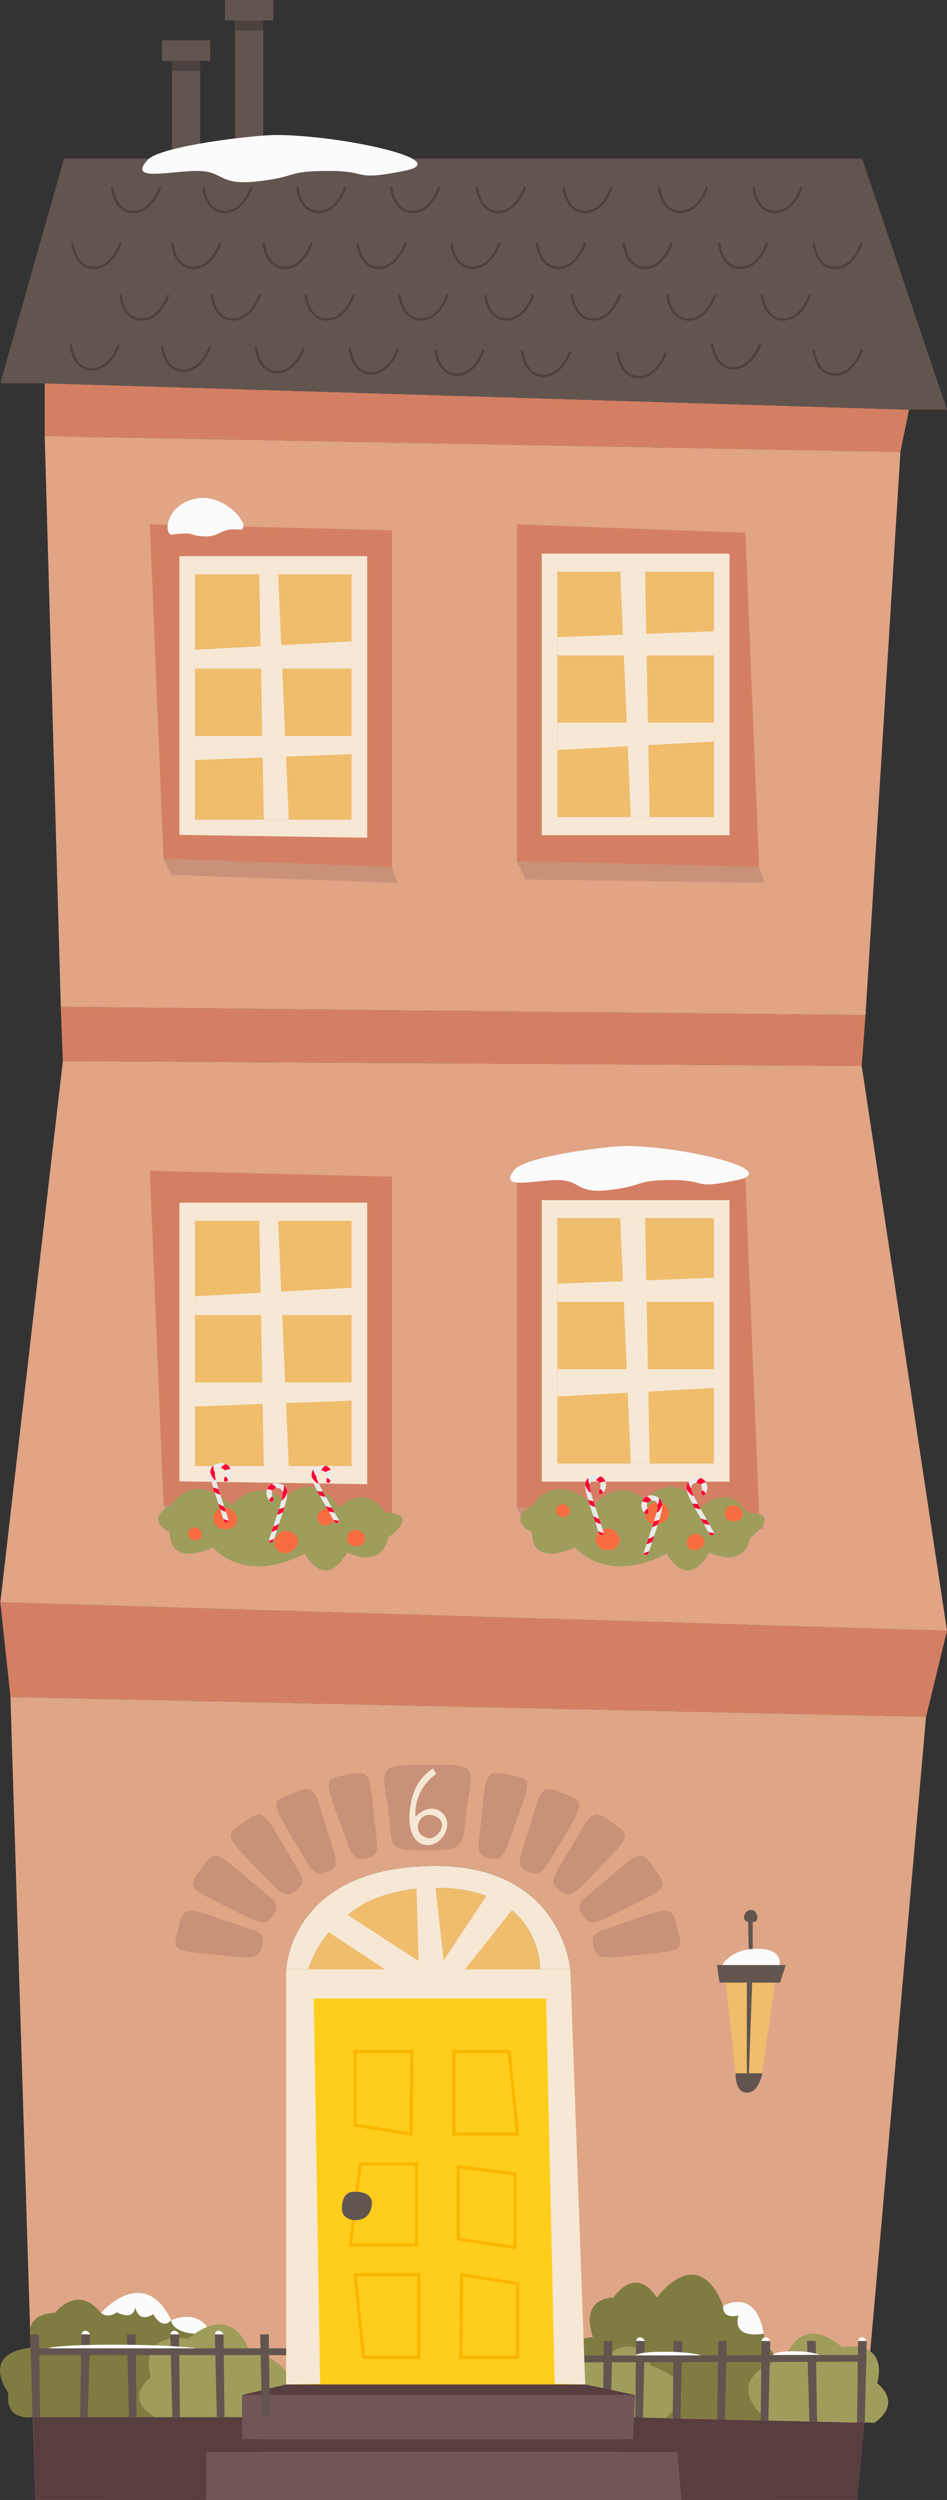 <?xml version="1.0" encoding="UTF-8"?><svg id="Ebene_1" xmlns="http://www.w3.org/2000/svg" viewBox="0 0 299.51 790.22"><rect x="0" y="0" width="299.51" height="790.22" fill="#333333" stroke="none"/><defs><style>.cls-1{fill:#f86d40;}.cls-2{fill:#f6e8d5;}.cls-3{fill:#e9e9e9;}.cls-4{fill:#efbd6c;}.cls-5{fill:#ffce1c;}.cls-6{fill:#ff0035;}.cls-7{fill:#fbfbfb;}.cls-8{fill:#7f7c41;}.cls-9{fill:#9f9d5c;}.cls-10{fill:#c89178;}.cls-11{fill:#dea686;}.cls-12{fill:#d47f63;}.cls-13{fill:#e1a485;}.cls-14{fill:#715657;}.cls-15{fill:#583e3f;}.cls-16{fill:#4b413e;}.cls-17{fill:#62554f;}.cls-18{stroke:#4b413e;stroke-width:.75px;}.cls-18,.cls-19{fill:none;stroke-miterlimit:10;}.cls-19{stroke:#fbb500;}</style></defs><g><rect class="cls-17" x="54.39" y="15.99" width="8.92" height="35.99"/><rect class="cls-17" x="55.62" y="8.35" width="6.46" height="15.28" transform="translate(74.84 -42.86) rotate(90)"/><rect class="cls-16" x="57.24" y="16.38" width="3.23" height="8.92" transform="translate(79.69 -38.01) rotate(90)"/></g><g><rect class="cls-17" x="74.33" y="3.23" width="8.92" height="48.76"/><rect class="cls-17" x="75.56" y="-4.41" width="6.46" height="15.28" transform="translate(82.02 -75.56) rotate(90)"/><rect class="cls-16" x="77.17" y="3.61" width="3.23" height="8.92" transform="translate(86.86 -70.72) rotate(90)"/></g><path class="cls-2" d="M170.8,622.47s.77-25.73-33.03-25.73c-9.77,0-17.25,2.15-22.94,5.2-3.53,2.18-6.62,4.63-9.22,7.04l-.03,.03c-6.3,6.62-8,13.46-8,13.46h-7.07s1.25-32.67,47.26-32.67c40.06,0,42.6,32.67,42.6,32.67h-9.57Z"/><path class="cls-11" d="M3.3,536.37l7.9,253.83H271.1l21.78-247.54L3.3,536.37Zm134.48,53.42c40.06,0,42.6,32.67,42.6,32.67h-9.57s.77-25.73-33.03-25.73c-9.77,0-17.25,2.15-22.94,5.2-3.53,2.18-6.62,4.63-9.22,7.04l-.03,.03c-6.3,6.62-8,13.46-8,13.46h-7.07s1.25-32.67,47.26-32.67Z"/><polygon class="cls-12" points="3.3 536.37 .1 506.47 299.51 515.47 292.9 542.67 3.3 536.37"/><polygon class="cls-13" points=".1 506.47 19.88 335.39 272.53 336.89 299.51 515.47 .1 506.47"/><polygon class="cls-15" points="11.19 790.2 76.56 790.22 85.33 764.01 10.43 764.01 11.19 790.2"/><polygon class="cls-12" points="19.88 335.39 19.23 318.26 273.74 320.87 272.53 336.89 19.88 335.39"/><polygon class="cls-13" points="14.14 137.83 284.78 142.85 273.74 320.87 19.23 318.26 14.14 137.83"/><polygon class="cls-12" points="14.14 137.83 14.14 121.16 287.49 129.5 284.78 142.85 14.14 137.83"/><polygon class="cls-17" points=".1 121.16 14.14 121.16 287.49 129.5 299.51 129.5 272.66 50.14 20.24 50.14 .1 121.16"/><path class="cls-8" d="M72.39,764.02H10.52s-9.12,1.61-7.87-7.65c0,0-9.64-12.85,7.87-14.33,0,0-5.08-10.47,6.84-10.96,0,0,7.2-9.32,14.55,0,0,0,13.56-15.68,22.23,2.28,0,0,8.71-4.21,12.47,4.08,.77,1.73,1.35,4.02,1.57,6.97,0,0,6.36,2.54,3.44,10.12,0,0,6.3,5.94,.77,9.48Z"/><path class="cls-7" d="M66.61,737.45c-2.89,.29-5.82,.35-7.74-.16-4.95-1.32-4.72-3.92-4.72-3.92,0,0,8.71-4.21,12.47,4.08Z"/><path class="cls-8" d="M245.72,765.11l-58.18-1.38s-8.61,1.86-7.39-8.67c0,0-9.09-14.68,7.39-16.35,0,0-4.79-11.89,6.49-12.47,0,0,6.78-10.6,13.72,0,0,0,12.79-17.86,20.98,2.6,0,0,10.38-6.04,12.82,8.8v.03c.19,1.12,.32,2.38,.42,3.76,0,0,6.01,2.86,3.24,11.53,0,0,5.72,8.13,.51,12.14Z"/><path class="cls-9" d="M276.51,765.82s9.28-5.44,.9-12.56c0,0,4.42-13.4-11.08-11.31,0,0-11.93-11.51-17.98,3.27,0,0-21.99,5.62-5.66,19.8l33.83,.8Z"/><path class="cls-9" d="M183.23,764.01s-7.86-3.8-1.03-9.61c0,0-3.61-10.94,9.04-9.23,0,0,9.74-9.4,14.67,2.67,0,0,18.03,4.93,4.7,16.5l-27.4-.33Z"/><g><polygon class="cls-17" points="203.31 766.07 203.93 739.95 201.19 739.95 200.88 766.08 203.31 766.07"/><polygon class="cls-17" points="193.08 766.07 193.71 739.95 190.96 739.95 190.66 766.08 193.08 766.07"/><polygon class="cls-17" points="273.49 766.07 274.11 739.95 271.37 739.95 271.06 766.08 273.49 766.07"/><polygon class="cls-17" points="242.98 766.07 243.61 739.95 240.86 739.95 240.56 766.08 242.98 766.07"/><polygon class="cls-17" points="258.43 766.07 257.99 739.95 255.25 739.95 256.01 766.08 258.43 766.07"/><polygon class="cls-17" points="229.25 766.07 229.88 739.95 227.13 739.95 226.83 766.08 229.25 766.07"/><polygon class="cls-17" points="215.17 766.07 215.79 739.95 213.05 739.95 212.74 766.08 215.17 766.07"/><polygon class="cls-17" points="274.11 744.36 184.74 744.59 184.82 746.73 274.02 746.5 274.11 744.36"/></g><polygon class="cls-15" points="271.1 790.2 196.05 790.22 196.05 764.01 273.46 765.82 271.1 790.2"/><g><polygon class="cls-14" points="65.2 790.22 65.2 775.04 214.26 775.04 215.53 790.22 65.2 790.22"/><polygon class="cls-15" points="65.2 775.04 76.56 770.98 200.2 770.98 214.26 775.04 65.2 775.04"/></g><path class="cls-9" d="M49.03,764.01s-10.31-4.99-1.34-12.61c0,0-4.74-14.35,11.86-12.1,0,0,12.78-12.33,19.25,3.5,0,0,24.25,6.03,6.77,21.22H49.03Z"/><polyline class="cls-14" points="76.56 770.98 76.56 757.04 200.88 757.04 200.2 770.98 76.56 770.98"/><polygon class="cls-15" points="76.56 757.04 90.5 753.69 185.07 753.69 200.88 757.04 76.56 757.04"/><polygon class="cls-5" points="185.07 753.71 90.51 753.71 90.51 622.47 180.37 622.47 185.07 753.71"/><polygon class="cls-2" points="185.07 753.71 175.43 753.51 172.73 631.72 99.22 631.72 101.25 753.51 90.51 753.71 90.51 622.47 180.37 622.47 185.07 753.71"/><path class="cls-4" d="M170.8,622.47H97.58s1.7-6.84,8-13.46l.03-.03c2.6-2.41,5.69-4.85,9.22-7.04,5.69-3.05,13.17-5.2,22.94-5.2,33.8,0,33.03,25.73,33.03,25.73Z"/><polygon class="cls-19" points="112.3 648.45 130.23 648.45 130.01 674.55 112.3 671.76 112.3 648.45"/><polygon class="cls-19" points="143.53 648.45 161.01 648.45 163.7 674.55 143.53 674.55 143.53 648.45"/><polygon class="cls-19" points="163.7 745.13 145.77 745.13 145.99 719.03 163.7 721.81 163.7 745.13"/><polygon class="cls-19" points="132.47 745.13 114.99 745.13 112.3 719.03 132.47 719.03 132.47 745.13"/><polygon class="cls-19" points="131.72 684.01 113.94 684.01 110.8 709.56 131.72 709.56 131.72 684.01"/><polygon class="cls-19" points="144.95 684.91 144.95 707.77 162.88 710.46 162.88 687.15 144.95 684.91"/><polygon class="cls-2" points="132.47 622.47 131.72 596.73 137.77 596.73 140.76 623.94 132.47 622.47"/><polygon class="cls-2" points="137.79 623.41 154.74 597.94 163.7 601.53 143.53 626.93 137.79 623.41"/><polygon class="cls-2" points="107.89 603.92 137.79 623.41 128.51 626.93 102.21 609.6 107.89 603.92"/><g><path class="cls-10" d="M135.11,557.77c14.96,0,14.7-.02,12.81,11.95-2.19,13.91,.9,15.15-13.96,15.15-12.69,0-9.29-1.42-11.37-14.36-1.94-12.06-2.92-12.74,12.52-12.74Z"/><path class="cls-10" d="M160.73,560.94c6.62,1.41,7.73,.52,3.19,12.89-4.67,12.73-4.44,14.55-9.33,13.51-4.65-.99-3.22-3.24-2.05-15.12,1.17-11.87,1.35-12.73,8.19-11.28Z"/><path class="cls-10" d="M177.94,566.82c6.24,2.61,7.5,1.95,.74,13.26-6.96,11.64-7.06,13.47-11.68,11.54-4.38-1.83-2.56-3.79,.8-15.23,3.36-11.45,3.7-12.26,10.14-9.56Z"/><path class="cls-10" d="M193.35,575.91c5.45,4.01,6.83,3.66-2.4,13.06-9.5,9.68-10.03,11.43-14.06,8.47-3.83-2.81-1.6-4.28,4.36-14.62,5.96-10.34,6.48-11.05,12.11-6.91Z"/><path class="cls-10" d="M206.88,590.51c3.82,5.59,5.23,5.71-6.59,11.53-12.17,5.99-13.25,7.47-16.07,3.34-2.68-3.92-.09-4.57,8.95-12.36,9.04-7.78,9.77-8.28,13.71-2.52Z"/><path class="cls-10" d="M214.2,609.31c1.55,6.59,2.83,7.21-10.3,8.39-13.51,1.21-15.05,2.2-16.2-2.67-1.09-4.62,1.56-4.3,12.8-8.31,11.24-4.01,12.09-4.21,13.7,2.59Z"/><path class="cls-10" d="M109.89,560.94c-6.62,1.41-7.73,.52-3.19,12.89,4.67,12.73,4.44,14.55,9.33,13.51,4.65-.99,3.22-3.24,2.05-15.12-1.17-11.87-1.35-12.73-8.19-11.28Z"/><path class="cls-10" d="M92.68,566.82c-6.24,2.61-7.5,1.95-.74,13.26,6.96,11.64,7.06,13.47,11.68,11.54,4.38-1.83,2.56-3.79-.8-15.23-3.36-11.45-3.7-12.26-10.14-9.56Z"/><path class="cls-10" d="M77.27,575.91c-5.45,4.01-6.83,3.66,2.4,13.06,9.5,9.68,10.03,11.43,14.06,8.47,3.83-2.81,1.6-4.28-4.36-14.62-5.96-10.34-6.48-11.05-12.11-6.91Z"/><path class="cls-10" d="M63.74,590.51c-3.82,5.59-5.23,5.71,6.59,11.53,12.17,5.99,13.25,7.47,16.07,3.34s.09-4.57-8.95-12.36c-9.04-7.78-9.77-8.28-13.71-2.52Z"/><path class="cls-10" d="M56.42,609.31c-1.55,6.59-2.83,7.21,10.3,8.39,13.51,1.21,15.05,2.2,16.2-2.67s-1.56-4.3-12.8-8.31c-11.24-4.01-12.09-4.21-13.7,2.59Z"/></g><g><polygon class="cls-12" points="51.72 475.75 47.39 370.08 123.99 371.94 123.99 478.4 51.72 475.75"/><rect class="cls-4" x="61.67" y="385.88" width="49.52" height="77.52"/><path class="cls-2" d="M116.14,469.14v-88.99H56.74v88.09l59.4,.9Zm-54.47-83.25h49.52v77.52H61.67v-77.52Z"/><polygon class="cls-2" points="91.32 463.4 87.97 385.88 82 385.88 83.44 463.4 91.32 463.4"/><polygon class="cls-2" points="111.19 442.73 61.67 444.58 61.67 436.97 111.19 436.97 111.19 442.73"/><polygon class="cls-2" points="61.67 409.74 111.19 407.05 111.19 415.69 61.67 415.69 61.67 409.74"/></g><g><polygon class="cls-12" points="235.75 372.73 240.08 478.4 163.49 476.54 163.49 370.08 235.75 372.73"/><rect class="cls-4" x="176.29" y="385.08" width="49.52" height="77.52"/><path class="cls-2" d="M171.33,379.34v88.99h59.4v-88.99h-59.4Zm54.47,83.25h-49.52v-77.52h49.52v77.52Z"/><polygon class="cls-2" points="196.15 385.08 199.51 462.59 205.47 462.59 204.03 385.08 196.15 385.08"/><polygon class="cls-2" points="176.29 405.75 225.8 403.9 225.8 411.51 176.29 411.51 176.29 405.75"/><polygon class="cls-2" points="225.8 438.74 176.29 441.42 176.29 432.78 225.8 432.78 225.8 438.74"/></g><polygon class="cls-10" points="123.99 478.4 125.67 483.38 54.13 480.89 51.72 475.75 123.99 478.4"/><polygon class="cls-10" points="240.08 478.4 241.77 483.38 166.24 482.35 163.49 476.54 240.08 478.4"/><g><polygon class="cls-12" points="51.72 271.41 47.39 165.74 123.99 167.6 123.99 274.06 51.72 271.41"/><rect class="cls-4" x="61.67" y="181.54" width="49.52" height="77.52"/><path class="cls-2" d="M116.14,264.8v-88.99H56.74v88.09l59.4,.9Zm-54.47-83.25h49.52v77.52H61.67v-77.52Z"/><polygon class="cls-2" points="91.32 259.06 87.97 181.54 82 181.54 83.44 259.06 91.32 259.06"/><polygon class="cls-2" points="111.19 238.39 61.67 240.24 61.67 232.63 111.19 232.63 111.19 238.39"/><polygon class="cls-2" points="61.67 205.39 111.19 202.71 111.19 211.35 61.67 211.35 61.67 205.39"/></g><g><polygon class="cls-12" points="235.75 168.39 240.08 274.06 163.49 272.19 163.49 165.74 235.75 168.39"/><rect class="cls-4" x="176.29" y="180.73" width="49.52" height="77.52"/><path class="cls-2" d="M171.33,175v88.99h59.4v-88.99h-59.4Zm54.47,83.25h-49.52v-77.52h49.52v77.52Z"/><polygon class="cls-2" points="196.15 180.73 199.51 258.25 205.47 258.25 204.03 180.73 196.15 180.73"/><polygon class="cls-2" points="176.29 201.41 225.8 199.55 225.8 207.17 176.29 207.17 176.29 201.41"/><polygon class="cls-2" points="225.8 234.4 176.29 237.08 176.29 228.44 225.8 228.44 225.8 234.4"/></g><polygon class="cls-10" points="123.99 274.06 125.67 279.04 54.13 276.55 51.72 271.41 123.99 274.06"/><polygon class="cls-10" points="240.08 274.06 241.77 279.04 166.24 278.01 163.49 272.19 240.08 274.06"/><g><path class="cls-18" d="M35.43,59.15s.67,7.85,6.72,7.85,8.47-7.85,8.47-7.85"/><path class="cls-18" d="M64.34,59.15s.67,7.85,6.72,7.85,8.47-7.85,8.47-7.85"/><path class="cls-18" d="M94.03,59.15s.67,7.85,6.72,7.85,8.47-7.85,8.47-7.85"/><path class="cls-18" d="M123.74,59.15s.67,7.85,6.72,7.85,8.47-7.85,8.47-7.85"/><path class="cls-18" d="M150.82,59.15s.67,7.85,6.72,7.85,8.47-7.85,8.47-7.85"/><path class="cls-18" d="M178.24,59.15s.67,7.85,6.72,7.85,8.47-7.85,8.47-7.85"/><path class="cls-18" d="M208.41,59.15s.67,7.85,6.72,7.85,8.47-7.85,8.47-7.85"/><path class="cls-18" d="M238.33,59.15s.67,7.85,6.72,7.85,8.47-7.85,8.47-7.85"/><path class="cls-18" d="M54.45,76.82s.67,7.85,6.72,7.85,8.47-7.85,8.47-7.85"/><path class="cls-18" d="M22.9,76.82s.67,7.85,6.72,7.85,8.47-7.85,8.47-7.85"/><path class="cls-18" d="M83.35,76.82s.67,7.85,6.72,7.85,8.47-7.85,8.47-7.85"/><path class="cls-18" d="M113.04,76.82s.67,7.85,6.72,7.85,8.47-7.85,8.47-7.85"/><path class="cls-18" d="M142.75,76.82s.67,7.85,6.72,7.85,8.47-7.85,8.47-7.85"/><path class="cls-18" d="M169.83,76.82s.67,7.85,6.72,7.85,8.47-7.85,8.47-7.85"/><path class="cls-18" d="M197.25,76.82s.67,7.85,6.72,7.85,8.47-7.85,8.47-7.85"/><path class="cls-18" d="M227.42,76.82s.67,7.85,6.72,7.85,8.47-7.85,8.47-7.85"/><path class="cls-18" d="M257.35,76.82s.67,7.85,6.72,7.85,8.47-7.85,8.47-7.85"/><path class="cls-18" d="M38.06,93.15s.67,7.85,6.72,7.85,8.47-7.85,8.47-7.85"/><path class="cls-18" d="M66.97,93.15s.67,7.85,6.72,7.85,8.47-7.85,8.47-7.85"/><path class="cls-18" d="M96.66,93.15s.67,7.85,6.72,7.85,8.47-7.85,8.47-7.85"/><path class="cls-18" d="M126.37,93.15s.67,7.85,6.72,7.85,8.47-7.85,8.47-7.85"/><path class="cls-18" d="M153.45,93.15s.67,7.85,6.72,7.85,8.47-7.85,8.47-7.85"/><path class="cls-18" d="M180.87,93.15s.67,7.85,6.72,7.85,8.47-7.85,8.47-7.85"/><path class="cls-18" d="M211.04,93.15s.67,7.85,6.72,7.85,8.47-7.85,8.47-7.85"/><path class="cls-18" d="M240.96,93.15s.67,7.85,6.72,7.85,8.47-7.85,8.47-7.85"/><path class="cls-18" d="M22.35,108.83s.56,7.85,6.61,7.94,8.58-7.72,8.58-7.72"/><path class="cls-18" d="M51.26,109.24s.56,7.85,6.61,7.94c6.05,.09,8.58-7.72,8.58-7.72"/><path class="cls-18" d="M80.94,109.66s.56,7.85,6.61,7.94c6.05,.09,8.58-7.72,8.58-7.72"/><path class="cls-18" d="M110.65,110.08s.56,7.85,6.61,7.94c6.05,.09,8.58-7.72,8.58-7.72"/><path class="cls-18" d="M137.73,110.46s.56,7.85,6.61,7.94c6.05,.09,8.58-7.72,8.58-7.72"/><path class="cls-18" d="M165.15,110.85s.56,7.85,6.61,7.94c6.05,.09,8.58-7.72,8.58-7.72"/><path class="cls-18" d="M195.31,111.27s.56,7.85,6.61,7.94c6.05,.09,8.58-7.72,8.58-7.72"/><path class="cls-18" d="M225.23,108.48s.56,7.85,6.61,7.94c6.05,.09,8.58-7.72,8.58-7.72"/><path class="cls-18" d="M257.35,110.46s.56,7.85,6.61,7.94c6.05,.09,8.58-7.72,8.58-7.72"/></g><g><polygon class="cls-17" points="82.9 764 82.28 737.88 85.02 737.88 85.33 764.01 82.9 764"/><polygon class="cls-17" points="10.26 764 9.64 737.88 12.38 737.88 12.69 764.01 10.26 764"/><polygon class="cls-17" points="40.77 764 40.15 737.88 42.89 737.88 43.19 764.01 40.77 764"/><polygon class="cls-17" points="25.32 764 25.76 737.88 28.5 737.88 27.74 764.01 25.32 764"/><polygon class="cls-17" points="54.5 764 53.88 737.88 56.62 737.88 56.92 764.01 54.5 764"/><polygon class="cls-17" points="68.58 764 67.96 737.88 70.7 737.88 71.01 764.01 68.58 764"/><polygon class="cls-17" points="9.64 742.29 90.51 742.29 90.51 744.44 9.73 744.44 9.64 742.29"/></g><path class="cls-7" d="M87.72,42.67c20.64,.15,56.79,8.07,40.05,11.36-16.74,3.29-10.31,0-23.84,0s-9.47,1.79-22.25,3.28c-12.79,1.49-10.7-3.28-19.36-3.28s-22.12,3.57-15.59-3.53c3.99-4.34,33.55-7.88,41-7.83Z"/><path class="cls-7" d="M198.39,362.26c17.91,.14,49.29,7.63,34.76,10.74-14.53,3.11-8.95,0-20.69,0s-8.21,1.7-19.31,3.11c-11.1,1.41-9.28-3.11-16.8-3.11s-19.19,3.38-13.53-3.34c3.46-4.1,29.12-7.46,35.58-7.41Z"/><path class="cls-7" d="M61.91,157.61c9.98-2.03,18.8,10.36,13.53,9.78-5.27-.58-6.15,2.16-9.98,2.16-6.24,0-2.81-1.64-10.92-.57-2.86,.38-2.46-9.37,7.38-11.37Z"/><path class="cls-7" d="M240.86,739.95s.1-1.15,1.22-1.15,1.52,1.15,1.52,1.15h-2.74Z"/><path class="cls-7" d="M201.19,739.95s.1-1.15,1.22-1.15,1.52,1.15,1.52,1.15h-2.74Z"/><path class="cls-7" d="M244.39,744.36s.54-1.15,6.57-1.15,8.21,1.15,8.21,1.15h-14.78Z"/><path class="cls-7" d="M200.88,744.52s.77-1.15,9.3-1.15,11.62,1.15,11.62,1.15h-20.92Z"/><path class="cls-7" d="M271.37,739.95s.1-1.15,1.22-1.15,1.52,1.15,1.52,1.15h-2.74Z"/><path class="cls-7" d="M53.88,737.88s.1-1.15,1.22-1.15,1.52,1.15,1.52,1.15h-2.74Z"/><path class="cls-7" d="M25.76,737.88s.1-1.15,1.22-1.15,1.52,1.15,1.52,1.15h-2.74Z"/><path class="cls-7" d="M67.96,737.88s.1-1.15,1.22-1.15,1.52,1.15,1.52,1.15h-2.74Z"/><path class="cls-7" d="M15.22,742.29s1.72-1.15,20.86-1.15,26.07,1.15,26.07,1.15H15.22Z"/><path class="cls-7" d="M54.15,733.37c-2.96,3.41-5.68-1.89-5.68-1.89-4.87,3.03-5.69-2.16-5.69-2.16-.71,4.53-5.84,1.56-5.84,1.56-2.88,2.19-5.02,.21-5.02,.21,0,0,13.56-15.68,22.23,2.28Z"/><path class="cls-7" d="M241.54,737.64v.03c-10.63,1.64-8-5.75-8-5.75-5.46,1.22-4.82-3.08-4.82-3.08,0,0,10.38-6.04,12.82,8.8Z"/><path class="cls-17" d="M112.11,701.79c4.2,0,5.36-2.75,5.51-5.15,.15-2.4-1.73-3.87-5.51-3.87-2.33,0-3.78,1.28-3.99,5.05-.21,3.77,3.99,3.98,3.99,3.98Z"/><g><polygon class="cls-17" points="226.75 621.12 248.5 621.12 246.7 626.69 227.59 626.69 226.75 621.12"/><polygon class="cls-4" points="229.57 626.69 232.64 655.35 241.11 655.35 245.07 626.69 229.57 626.69"/><path class="cls-17" d="M232.64,655.35h8.47s-1.09,6.15-4.91,6.15-3.56-6.15-3.56-6.15Z"/><polygon class="cls-17" points="236.2 626.69 236.2 655.35 236.87 655.35 237.88 626.69 236.2 626.69"/><polygon class="cls-17" points="236.88 618.08 238.06 618.08 238.06 607.18 236.59 607.18 236.88 618.08"/><path class="cls-7" d="M228.44,621.12s2.65-5.14,11.07-5.14,6.99,5.14,6.99,5.14h-18.05Z"/><path class="cls-17" d="M236.22,607.37c1.46,0,3.67,.87,3.24-1.79-.44-2.66-3.34-2.2-3.98-.39s.74,2.19,.74,2.19Z"/></g><path class="cls-9" d="M168.56,475.75s-8.81,4.32-.29,8.58c0,0-1.1,11.16,13.63,4.8,0,0,9.55,12.02,28.94,1.96,0,0,6.25,12.15,13.51-.37,0,0,10.81,5.66,12.91-4.71,0,0,10.99-7.61-.97-7.92,0,0-5.57-9.76-14.57-1.55,0,0-7.09-13.13-17.8-2.43,0,0-6.79-7.89-16.25,1.64,0,0-10.8-11.42-19.12,0Z"/><path class="cls-1" d="M191.87,489.97c3.45,.26,5.32-2.66,3.19-5.32-2.13-2.66-5.75-1.41-6.49,.86-.73,2.27,.71,4.27,3.3,4.46Z"/><path class="cls-1" d="M209.16,481.43c3.12-1.49,3.31-4.95,.14-6.21-3.17-1.26-5.69,1.63-5.21,3.96,.48,2.33,2.73,3.36,5.07,2.24Z"/><path class="cls-1" d="M221.01,489.71c2.34-1.11,2.47-3.7,.1-4.65s-4.26,1.22-3.9,2.97c.36,1.75,2.05,2.51,3.8,1.68Z"/><path class="cls-1" d="M231.8,480.89c2.58,.19,3.99-1.99,2.39-3.98-1.59-1.99-4.31-1.06-4.86,.64s.53,3.2,2.46,3.34Z"/><path class="cls-1" d="M177.83,479.47c2.02,.15,3.12-1.56,1.87-3.12-1.25-1.56-3.37-.83-3.8,.5-.43,1.33,.41,2.5,1.93,2.61Z"/><path class="cls-9" d="M54.04,475.75s-8.81,4.32-.29,8.58c0,0-1.1,11.16,13.63,4.8,0,0,9.55,12.02,28.94,1.96,0,0,6.25,12.15,13.51-.37,0,0,10.81,5.66,12.91-4.71,0,0,10.99-7.61-.97-7.92,0,0-5.57-9.76-14.57-1.55,0,0-7.09-13.13-17.8-2.43,0,0-6.79-7.89-16.25,1.64,0,0-10.8-11.42-19.12,0Z"/><path class="cls-1" d="M70.92,483.36c3.45,.26,5.32-2.66,3.19-5.32-2.13-2.66-5.75-1.41-6.49,.86s.71,4.27,3.3,4.46Z"/><path class="cls-1" d="M91.87,490.47c3.12-1.49,3.31-4.95,.14-6.21s-5.69,1.63-5.21,3.96c.48,2.33,2.73,3.36,5.07,2.24Z"/><path class="cls-1" d="M104.24,481.83c2.34-1.11,2.47-3.7,.1-4.65-2.37-.94-4.26,1.22-3.9,2.97s2.05,2.51,3.8,1.68Z"/><path class="cls-1" d="M112.4,488.72c2.58,.19,3.99-1.99,2.39-3.98-1.59-1.99-4.31-1.06-4.86,.64s.53,3.2,2.46,3.34Z"/><path class="cls-1" d="M61.49,486.83c2.02,.15,3.12-1.56,1.87-3.12-1.25-1.56-3.37-.83-3.8,.5-.43,1.33,.41,2.5,1.93,2.61Z"/><g><path class="cls-3" d="M223.21,468.51c.11,.17,.2,.37,.28,.57,.46,1.17,.15,2.32-.3,3-.29,.44-.65,.67-.88,.58-.62-.22-.42-.64-.34-1.59,.02-.21,.03-.45,.02-.7-.01-.48-.17-.85-.42-1.12-.33-.35-.81-.52-1.31-.48-.3,0-.61,.09-.88,.25-.59,.33-.82,.8-.77,1.43,.02,.57,.28,1.28,.68,2.13,.04,.07,.07,.15,.11,.23,.29,.61,.76,1.52,1.32,2.53,.3,.54,.62,1.11,.94,1.7,.64,1.16,1.31,2.36,1.9,3.39,.32,.57,.61,1.1,.86,1.54l.03,.05c.82,1.46,1.27,2.17,1.37,2.6,.06,.28-.04,.43-.3,.57-.49,.28-.84,.15-1.47-.85-.24-.37-.51-.86-.84-1.5-.16-.3-.39-.73-.68-1.23-.28-.49-.6-1.06-.94-1.67-.6-1.04-1.27-2.22-1.9-3.38-.25-.45-.49-.91-.73-1.35h0c-.34-.64-.64-1.24-.9-1.78-.49-1.04-.79-1.94-.88-2.71h0c-.12-.96,.07-1.7,.58-2.29,.26-.32,.63-.6,1.08-.83,.92-.48,1.84-.61,2.63-.4,.72,.17,1.33,.62,1.76,1.31Z"/><path class="cls-6" d="M225.79,484.62c.06,.28-.04,.43-.3,.57-.49,.28-.84,.15-1.47-.85l1.76,.27Z"/><path class="cls-6" d="M224.4,481.97l.03,.05c-.43-.06-1.19-.19-1.92-.4-.28-.49-.6-1.06-.94-1.67,.58,.26,1.29,.48,1.97,.49,.32,.57,.61,1.1,.86,1.54Z"/><path class="cls-6" d="M221.64,477.04c-.65-.03-1.35-.19-1.98-.47-.25-.45-.49-.91-.73-1.35,.49,.09,1.14,.19,1.76,.13,.3,.54,.62,1.11,.94,1.7Z"/><path class="cls-6" d="M218.6,470.44c.02,.57,.28,1.28,.68,2.13,.04,.07,.07,.15,.11,.23-.83-.01-1.64-1.08-2.22-2.09h0c-.12-.96,.07-1.7,.58-2.29,.11,.99,.46,1.63,.86,2.01Z"/><path class="cls-6" d="M223.21,468.51c-.48,.1-1.05,.31-1.64,.74-.33-.35-.81-.52-1.31-.48,.1-.42,.39-1.08,1.2-1.57,.72,.17,1.33,.62,1.76,1.31Z"/><path class="cls-6" d="M223.19,472.07c-.29,.44-.65,.67-.88,.58-.62-.22-.42-.64-.34-1.59,.32,.09,.86,.35,1.23,1.01Z"/></g><g><path class="cls-3" d="M203.06,474.63c-.08,.18-.13,.4-.17,.61-.22,1.24,.3,2.3,.87,2.88,.37,.37,.77,.53,.98,.4,.57-.34,.29-.71,.03-1.63-.06-.2-.11-.43-.15-.69-.08-.47,0-.87,.19-1.18,.26-.41,.7-.67,1.19-.73,.3-.05,.61-.03,.92,.07,.65,.21,.96,.62,1.03,1.25,.09,.56-.03,1.31-.25,2.23-.02,.07-.04,.16-.06,.25-.17,.66-.46,1.64-.8,2.74-.19,.58-.39,1.21-.6,1.85-.4,1.27-.83,2.57-1.2,3.7-.21,.63-.38,1.2-.55,1.68l-.02,.05c-.52,1.59-.82,2.38-.83,2.82,0,.28,.12,.41,.4,.51,.53,.18,.85-.01,1.27-1.11,.17-.41,.33-.94,.54-1.64,.1-.33,.24-.79,.42-1.34,.18-.53,.38-1.16,.6-1.83,.39-1.13,.81-2.43,1.21-3.68,.15-.49,.31-.98,.45-1.47h0c.21-.69,.39-1.34,.53-1.92,.28-1.12,.39-2.06,.33-2.83h0c-.06-.97-.4-1.66-1.02-2.14-.32-.27-.73-.47-1.22-.61-.99-.29-1.92-.24-2.66,.12-.67,.31-1.19,.86-1.47,1.63Z"/><path class="cls-6" d="M203.65,490.94c0,.28,.12,.41,.4,.51,.53,.18,.85-.01,1.27-1.11l-1.68,.61Z"/><path class="cls-6" d="M204.5,488.07l-.02,.05c.41-.14,1.13-.41,1.8-.77,.18-.53,.38-1.16,.6-1.83-.52,.36-1.17,.72-1.84,.86-.21,.63-.38,1.2-.55,1.68Z"/><path class="cls-6" d="M206.25,482.69c.63-.16,1.29-.45,1.85-.84,.15-.49,.31-.98,.45-1.47-.47,.18-1.08,.41-1.7,.46-.19,.58-.39,1.21-.6,1.85Z"/><path class="cls-6" d="M207.96,475.63c.09,.56-.03,1.31-.25,2.23-.02,.07-.04,.16-.06,.25,.82-.17,1.4-1.38,1.77-2.48h0c-.06-.97-.4-1.66-1.02-2.14,.09,1-.14,1.69-.45,2.14Z"/><path class="cls-6" d="M203.06,474.63c.49,0,1.09,.1,1.76,.41,.26-.41,.7-.67,1.19-.73-.18-.4-.59-.98-1.48-1.31-.67,.31-1.19,.86-1.47,1.63Z"/><path class="cls-6" d="M203.77,478.13c.37,.37,.77,.53,.98,.4,.57-.34,.29-.71,.03-1.63-.3,.15-.78,.51-1.01,1.23Z"/></g><g><path class="cls-3" d="M191.46,468.31c.08,.18,.13,.4,.17,.61,.22,1.24-.3,2.3-.87,2.88-.37,.37-.77,.53-.98,.4-.57-.34-.29-.71-.03-1.63,.06-.2,.11-.43,.15-.69,.08-.47,0-.87-.19-1.18-.26-.41-.7-.67-1.19-.73-.3-.05-.61-.03-.92,.07-.65,.21-.96,.62-1.03,1.25-.09,.56,.03,1.31,.25,2.23,.02,.07,.04,.16,.06,.25,.17,.66,.46,1.64,.8,2.74,.19,.58,.39,1.21,.6,1.85,.4,1.27,.83,2.57,1.2,3.7,.21,.63,.38,1.2,.55,1.68l.02,.05c.52,1.59,.82,2.38,.83,2.82,0,.28-.12,.41-.4,.51-.53,.18-.85-.01-1.27-1.11-.17-.41-.33-.94-.54-1.64-.1-.33-.24-.79-.42-1.34-.18-.53-.38-1.16-.6-1.83-.39-1.13-.81-2.43-1.21-3.68-.15-.49-.31-.98-.45-1.47h0c-.21-.69-.39-1.34-.53-1.92-.28-1.12-.39-2.06-.33-2.83h0c.06-.97,.4-1.66,1.02-2.14,.32-.27,.73-.47,1.22-.61,.99-.29,1.92-.24,2.66,.12,.67,.31,1.19,.86,1.47,1.63Z"/><path class="cls-6" d="M190.87,484.62c0,.28-.12,.41-.4,.51-.53,.18-.85-.01-1.27-1.11l1.68,.61Z"/><path class="cls-6" d="M190.02,481.75l.02,.05c-.41-.14-1.13-.41-1.8-.77-.18-.53-.38-1.16-.6-1.83,.52,.36,1.17,.72,1.84,.86,.21,.63,.38,1.2,.55,1.68Z"/><path class="cls-6" d="M188.27,476.37c-.63-.16-1.29-.45-1.85-.84-.15-.49-.31-.98-.45-1.47,.47,.18,1.08,.41,1.7,.46,.19,.58,.39,1.21,.6,1.85Z"/><path class="cls-6" d="M186.56,469.31c-.09,.56,.03,1.31,.25,2.23,.02,.07,.04,.16,.06,.25-.82-.17-1.4-1.38-1.77-2.48h0c.06-.97,.4-1.66,1.02-2.14-.09,1,.14,1.69,.45,2.14Z"/><path class="cls-6" d="M191.46,468.31c-.49,0-1.09,.1-1.76,.41-.26-.41-.7-.67-1.19-.73,.18-.4,.59-.98,1.48-1.31,.67,.31,1.19,.86,1.47,1.63Z"/><path class="cls-6" d="M190.75,471.81c-.37,.37-.77,.53-.98,.4-.57-.34-.29-.71-.03-1.63,.3,.15,.78,.51,1.01,1.23Z"/></g><g><path class="cls-3" d="M104.61,464.6c.11,.17,.2,.37,.28,.57,.46,1.17,.15,2.32-.3,3-.29,.44-.65,.67-.88,.58-.62-.22-.42-.64-.34-1.59,.02-.21,.03-.45,.02-.7-.01-.48-.17-.85-.42-1.12-.33-.35-.81-.52-1.31-.48-.3,0-.61,.09-.88,.25-.59,.33-.82,.8-.77,1.43,.02,.57,.28,1.28,.68,2.13,.04,.07,.07,.15,.11,.23,.29,.61,.76,1.52,1.32,2.53,.3,.54,.62,1.11,.94,1.7,.64,1.16,1.31,2.36,1.9,3.39,.32,.57,.61,1.1,.86,1.54l.03,.05c.82,1.46,1.27,2.17,1.37,2.6,.06,.28-.04,.43-.3,.57-.49,.28-.84,.15-1.47-.85-.24-.37-.51-.86-.84-1.5-.16-.3-.39-.73-.68-1.23-.28-.49-.6-1.06-.94-1.67-.6-1.04-1.27-2.22-1.9-3.38-.25-.45-.49-.91-.73-1.35h0c-.34-.64-.64-1.24-.9-1.78-.49-1.04-.79-1.94-.88-2.71h0c-.12-.96,.07-1.7,.58-2.29,.26-.32,.63-.6,1.08-.83,.92-.48,1.84-.61,2.63-.4,.72,.17,1.33,.62,1.76,1.31Z"/><path class="cls-6" d="M107.19,480.72c.06,.28-.04,.43-.3,.57-.49,.28-.84,.15-1.47-.85l1.76,.27Z"/><path class="cls-6" d="M105.8,478.07l.03,.05c-.43-.06-1.19-.19-1.92-.4-.28-.49-.6-1.06-.94-1.67,.58,.26,1.29,.48,1.97,.49,.32,.57,.61,1.1,.86,1.54Z"/><path class="cls-6" d="M103.04,473.13c-.65-.03-1.35-.19-1.98-.47-.25-.45-.49-.91-.73-1.35,.49,.09,1.14,.19,1.76,.13,.3,.54,.62,1.11,.94,1.7Z"/><path class="cls-6" d="M100,466.54c.02,.57,.28,1.28,.68,2.13,.04,.07,.07,.15,.11,.23-.83-.01-1.64-1.08-2.22-2.09h0c-.12-.96,.07-1.7,.58-2.29,.11,.99,.46,1.63,.86,2.01Z"/><path class="cls-6" d="M104.61,464.6c-.48,.1-1.05,.31-1.64,.74-.33-.35-.81-.52-1.31-.48,.1-.42,.39-1.08,1.2-1.57,.72,.17,1.33,.62,1.76,1.31Z"/><path class="cls-6" d="M104.59,468.17c-.29,.44-.65,.67-.88,.58-.62-.22-.42-.64-.34-1.59,.32,.09,.86,.35,1.23,1.01Z"/></g><g><path class="cls-3" d="M84.46,470.73c-.08,.18-.13,.4-.17,.61-.22,1.24,.3,2.3,.87,2.88,.37,.37,.77,.53,.98,.4,.57-.34,.29-.71,.03-1.63-.06-.2-.11-.43-.15-.69-.08-.47,0-.87,.19-1.18,.26-.41,.7-.67,1.19-.73,.3-.05,.61-.03,.92,.07,.65,.21,.96,.62,1.03,1.25,.09,.56-.03,1.31-.25,2.23-.02,.07-.04,.16-.06,.25-.17,.66-.46,1.64-.8,2.74-.19,.58-.39,1.21-.6,1.85-.4,1.27-.83,2.57-1.2,3.7-.21,.63-.38,1.2-.55,1.68l-.02,.05c-.52,1.59-.82,2.38-.83,2.82,0,.28,.12,.41,.4,.51,.53,.18,.85-.01,1.27-1.11,.17-.41,.33-.94,.54-1.64,.1-.33,.24-.79,.42-1.34,.18-.53,.38-1.16,.6-1.83,.39-1.13,.81-2.43,1.21-3.68,.15-.49,.31-.98,.45-1.47h0c.21-.69,.39-1.34,.53-1.92,.28-1.12,.39-2.06,.33-2.83h0c-.06-.97-.4-1.66-1.02-2.14-.32-.27-.73-.47-1.22-.61-.99-.29-1.92-.24-2.66,.12-.67,.31-1.19,.86-1.47,1.63Z"/><path class="cls-6" d="M85.05,487.04c0,.28,.12,.41,.4,.51,.53,.18,.85-.01,1.27-1.11l-1.68,.61Z"/><path class="cls-6" d="M85.9,484.17l-.02,.05c.41-.14,1.13-.41,1.8-.77,.18-.53,.38-1.16,.6-1.83-.52,.36-1.17,.72-1.84,.86-.21,.63-.38,1.2-.55,1.68Z"/><path class="cls-6" d="M87.65,478.79c.63-.16,1.29-.45,1.85-.84,.15-.49,.31-.98,.45-1.47-.47,.18-1.08,.41-1.7,.46-.19,.58-.39,1.21-.6,1.85Z"/><path class="cls-6" d="M89.36,471.73c.09,.56-.03,1.31-.25,2.23-.02,.07-.04,.16-.06,.25,.82-.17,1.4-1.38,1.77-2.48h0c-.06-.97-.4-1.66-1.02-2.14,.09,1-.14,1.69-.45,2.14Z"/><path class="cls-6" d="M84.46,470.73c.49,0,1.09,.1,1.76,.41,.26-.41,.7-.67,1.19-.73-.18-.4-.59-.98-1.48-1.31-.67,.31-1.19,.86-1.47,1.63Z"/><path class="cls-6" d="M85.16,474.22c.37,.37,.77,.53,.98,.4,.57-.34,.29-.71,.03-1.63-.3,.15-.78,.51-1.01,1.23Z"/></g><g><path class="cls-3" d="M72.86,464.4c.08,.18,.13,.4,.17,.61,.22,1.24-.3,2.3-.87,2.88-.37,.37-.77,.53-.98,.4-.57-.34-.29-.71-.03-1.63,.06-.2,.11-.43,.15-.69,.08-.47,0-.87-.19-1.18-.26-.41-.7-.67-1.19-.73-.3-.05-.61-.03-.92,.07-.65,.21-.96,.62-1.03,1.25-.09,.56,.03,1.31,.25,2.23,.02,.07,.04,.16,.06,.25,.17,.66,.46,1.64,.8,2.74,.19,.58,.39,1.21,.6,1.85,.4,1.27,.83,2.57,1.2,3.7,.21,.63,.38,1.2,.55,1.68l.02,.05c.52,1.59,.82,2.38,.83,2.82,0,.28-.12,.41-.4,.51-.53,.18-.85-.01-1.27-1.11-.17-.41-.33-.94-.54-1.64-.1-.33-.24-.79-.42-1.34-.18-.53-.38-1.16-.6-1.83-.39-1.13-.81-2.43-1.21-3.68-.15-.49-.31-.98-.45-1.47h0c-.21-.69-.39-1.34-.53-1.92-.28-1.12-.39-2.06-.33-2.83h0c.06-.97,.4-1.66,1.02-2.14,.32-.27,.73-.47,1.22-.61,.99-.29,1.92-.24,2.66,.12,.67,.31,1.19,.86,1.47,1.63Z"/><path class="cls-6" d="M72.26,480.72c0,.28-.12,.41-.4,.51-.53,.18-.85-.01-1.27-1.11l1.68,.61Z"/><path class="cls-6" d="M71.41,477.84l.02,.05c-.41-.14-1.13-.41-1.8-.77-.18-.53-.38-1.16-.6-1.83,.52,.36,1.17,.72,1.84,.86,.21,.63,.38,1.2,.55,1.68Z"/><path class="cls-6" d="M69.66,472.47c-.63-.16-1.29-.45-1.85-.84-.15-.49-.31-.98-.45-1.47,.47,.18,1.08,.41,1.7,.46,.19,.58,.39,1.21,.6,1.85Z"/><path class="cls-6" d="M67.96,465.41c-.09,.56,.03,1.31,.25,2.23,.02,.07,.04,.16,.06,.25-.82-.17-1.4-1.38-1.77-2.48h0c.06-.97,.4-1.66,1.02-2.14-.09,1,.14,1.69,.45,2.14Z"/><path class="cls-6" d="M72.86,464.4c-.49,0-1.09,.1-1.76,.41-.26-.41-.7-.67-1.19-.73,.18-.4,.59-.98,1.48-1.31,.67,.31,1.19,.86,1.47,1.63Z"/><path class="cls-6" d="M72.15,467.9c-.37,.37-.77,.53-.98,.4-.57-.34-.29-.71-.03-1.63,.3,.15,.78,.51,1.01,1.23Z"/></g><path class="cls-2" d="M139.79,572.97c-4.01-3.53-8.43,1.33-8.43,1.33-.37-9.5,6.59-13.5,6.59-13.5l-.97-1.78s-4.32,2.41-6.05,7.44c-3.02,8.85-1.18,16.31,3.87,16.75,5.06,.42,8.99-6.7,5-10.25Zm-4.35,8.08c-1.5-.37-3.15-1.26-3.27-3.42-.13-2.36,2.4-5.48,6.14-3.2,3.76,2.27-.46,7.23-2.88,6.62Z"/></svg>